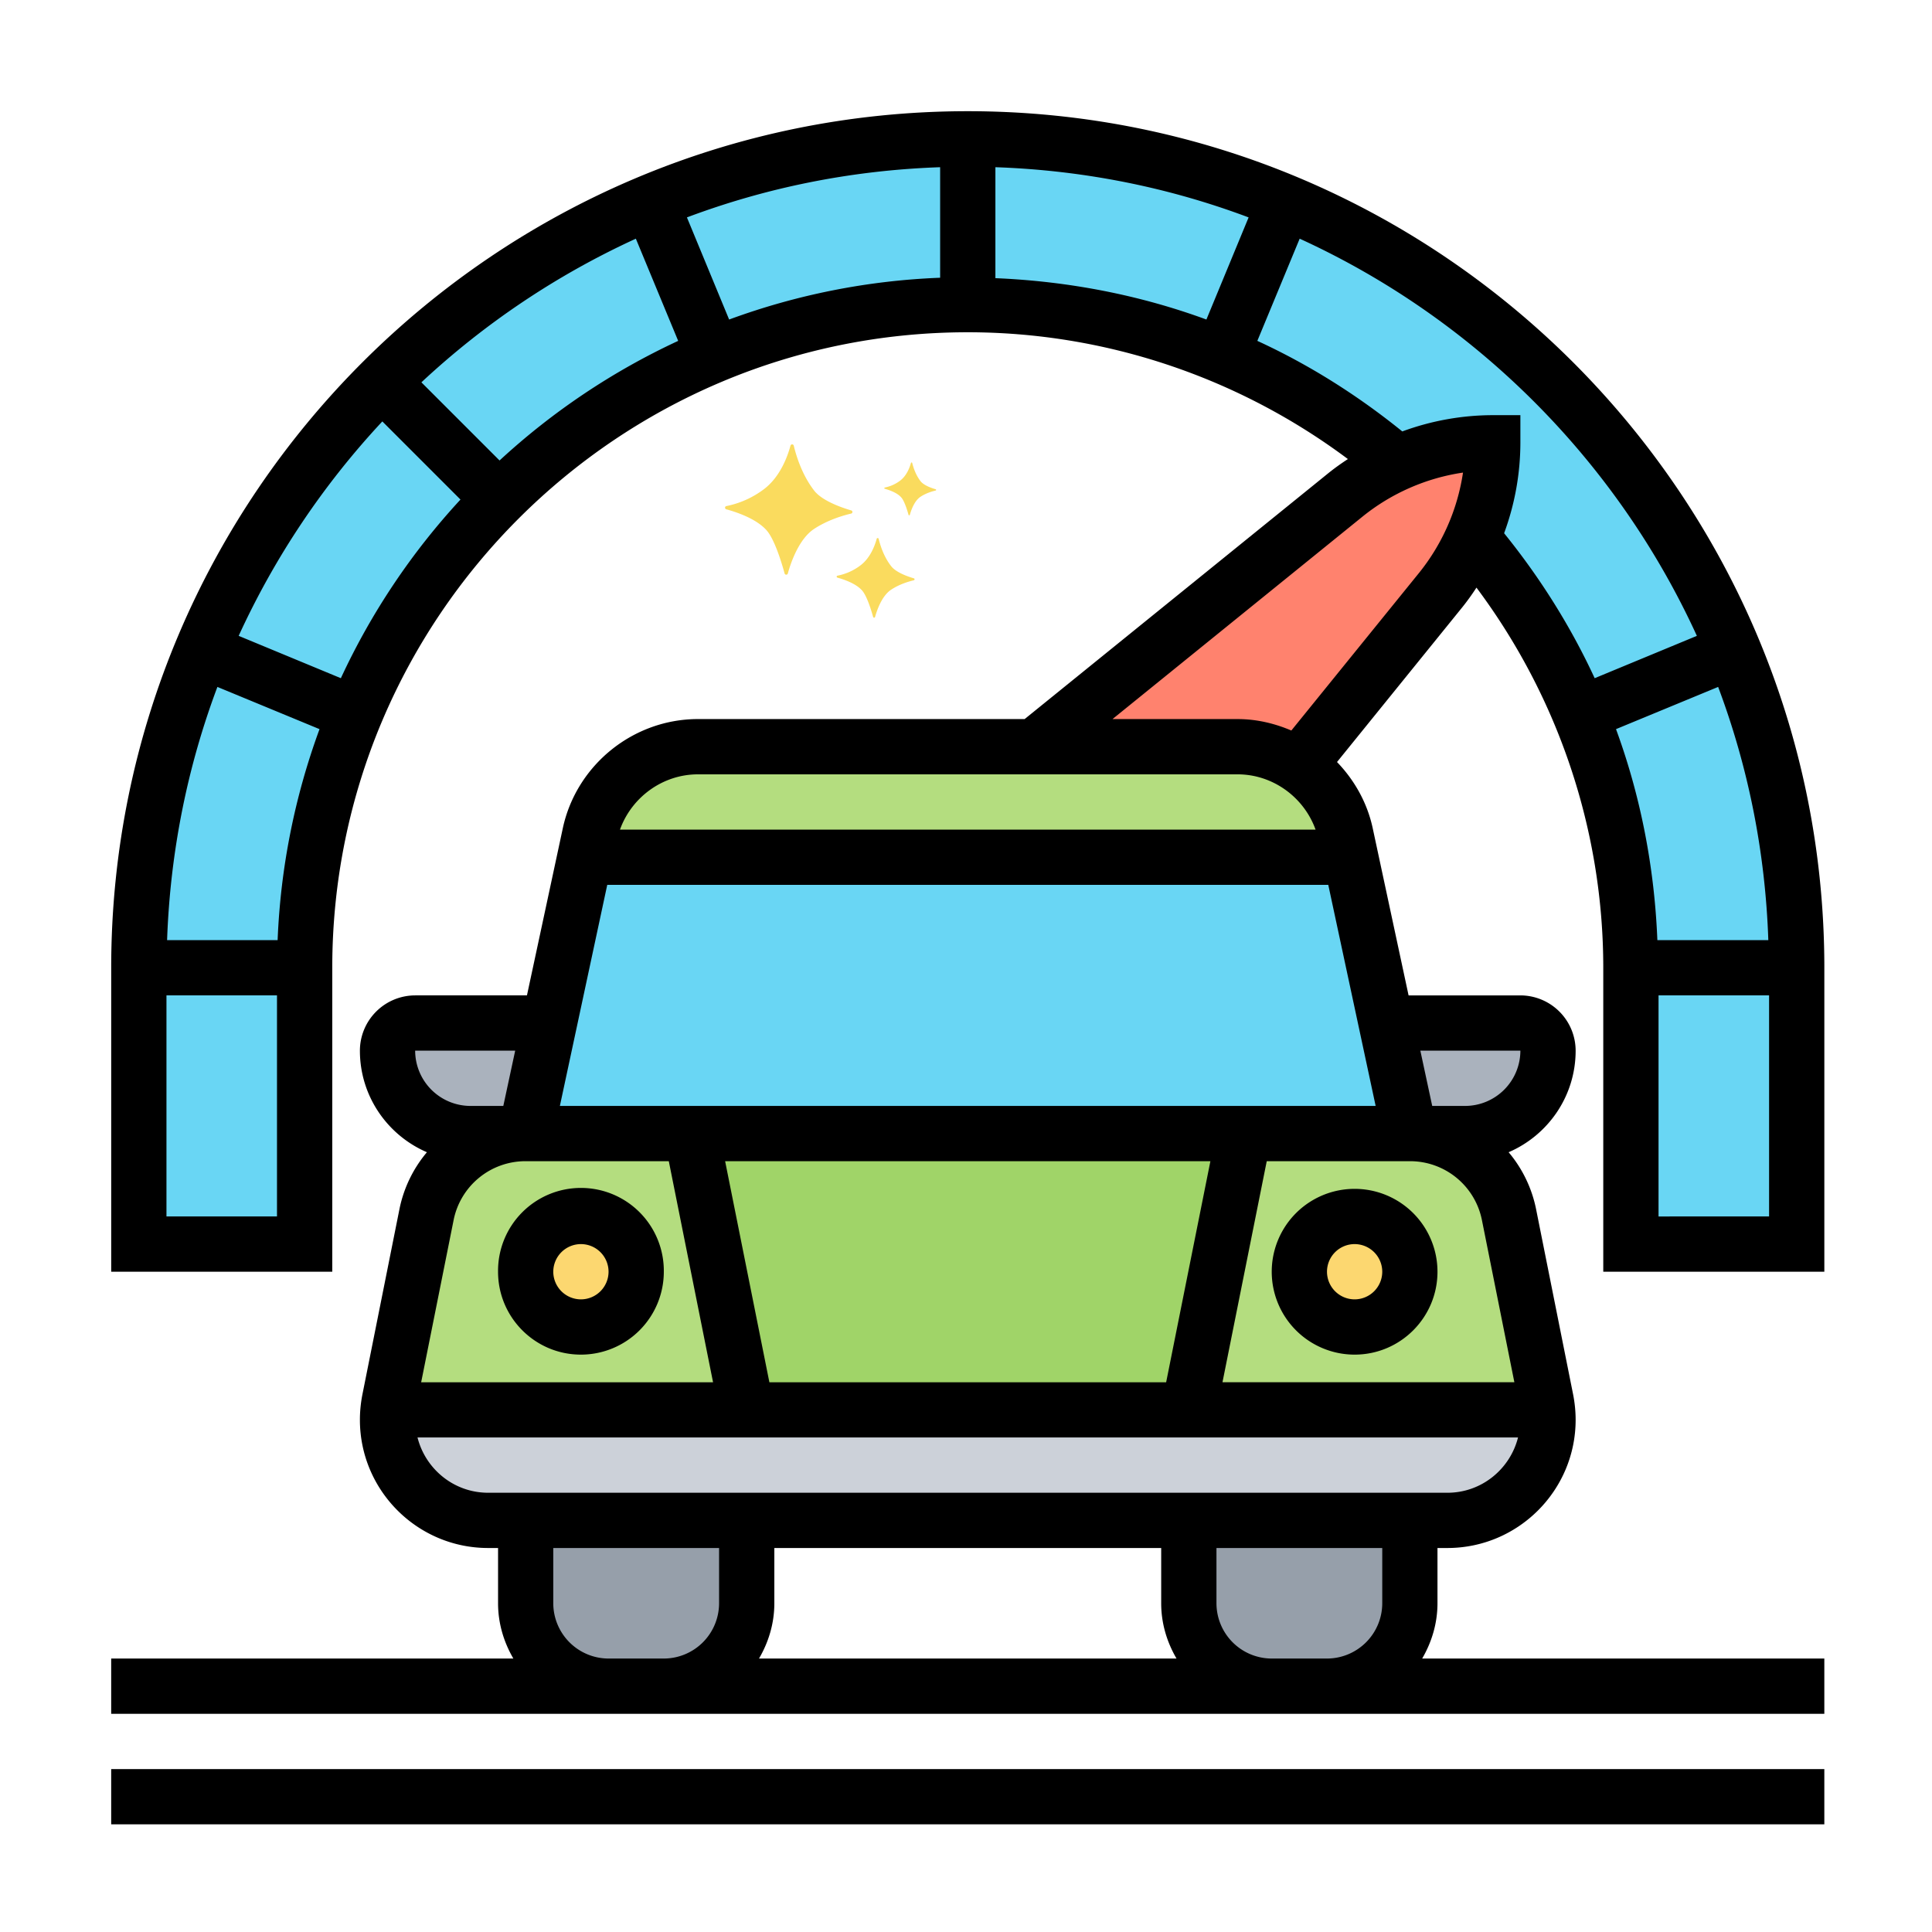 <svg xmlns="http://www.w3.org/2000/svg" width="256" viewBox="0 0 192 192" height="256" version="1.0"><defs><clipPath id="a"><path d="M11.05 175H181.3v6.3H11.05Zm0 0"/></clipPath><clipPath id="b"><path d="M11.05 11.05H181.3V171H11.05Zm0 0"/></clipPath><clipPath id="c"><path d="M72.04 44.145h21v17.25h-21Zm0 0"/></clipPath></defs><path fill="#69d6f4" d="M172.29 64.652a82.478 82.478 0 0 0-44.59-44.59c-9.716-4.046-20.348-6.265-31.524-6.265-11.176 0-21.809 2.219-31.524 6.265C54.578 24.235 45.516 30.36 37.93 37.93c-7.57 7.586-13.696 16.636-17.867 26.722-4.047 9.715-6.266 20.348-6.266 31.524v27.46h16.476v-27.46c0-8.926 1.782-17.43 5.032-25.207a65.488 65.488 0 0 1 14.277-21.387 65.488 65.488 0 0 1 21.387-14.277 65.276 65.276 0 0 1 25.207-5.032c8.926 0 17.441 1.79 25.207 5.032 6.426 2.625 12.305 6.254 17.515 10.703v.023c2.942-1.343 6.18-2.027 9.45-2.027 0 3.27-.684 6.508-2.028 9.45h.024c4.449 5.21 8.078 11.089 10.703 17.515 3.25 7.777 5.031 16.281 5.031 25.207v27.46h16.477v-27.46c0-11.176-2.22-21.809-6.266-31.524"/><path fill="#69d6f4" d="m137.75 101.668 2.36 10.984H52.241l2.36-10.984 3.515-16.477h76.117l3.516 16.477"/><path fill="#aab2bd" d="M153.84 104.414a8.227 8.227 0 0 1-8.238 8.238h-5.493l-2.359-10.984h13.344a2.75 2.75 0 0 1 2.746 2.746M54.602 101.668l-2.36 10.984H46.75a8.227 8.227 0 0 1-8.238-8.238 2.75 2.75 0 0 1 2.746-2.746h13.344"/><path fill="#969faa" d="M140.11 151.094v8.238a8.224 8.224 0 0 1-8.235 8.238h-5.492a8.227 8.227 0 0 1-8.238-8.238v-8.238h21.964M74.207 151.094v8.238a8.227 8.227 0 0 1-8.238 8.238h-5.492a8.224 8.224 0 0 1-8.235-8.238v-8.238h21.965"/><path fill="#ccd1d9" d="M118.145 140.11h35.644c.05.335.05.656.05.988a9.993 9.993 0 0 1-9.995 9.996H48.508a9.912 9.912 0 0 1-7.059-2.938 9.912 9.912 0 0 1-2.937-7.058c0-.332 0-.653.05-.989h79.583"/><path fill="#b4dd7f" d="M123.637 112.652h16.527c4.754 0 8.84 3.348 9.805 8.043l3.68 18.461c.085.301.105.621.14.953h-35.644l5.492-27.457M68.715 112.652l5.492 27.457H38.563c.035-.332.054-.652.14-.953l3.68-18.46c.965-4.696 5.05-8.044 9.804-8.044h16.528"/><path fill="#fcd770" d="M134.621 120.89c3.024 0 5.488 2.477 5.488 5.493 0 3.012-2.464 5.492-5.488 5.492-3.027 0-5.492-2.48-5.492-5.492 0-3.016 2.465-5.492 5.492-5.492M57.73 120.89c3.028 0 5.493 2.477 5.493 5.493 0 3.012-2.465 5.492-5.493 5.492-3.023 0-5.488-2.48-5.488-5.492 0-3.016 2.465-5.492 5.488-5.492"/><path fill="#a0d468" d="m123.637 112.652-5.492 27.457H74.207l-5.492-27.457h54.922"/><path fill="#b4dd7f" d="m133.738 82.887.496 2.304H58.117l.496-2.304c1.094-5.055 5.578-8.68 10.735-8.68h53.656c2.23 0 4.344.656 6.07 1.836 2.34 1.543 4.031 3.957 4.664 6.844"/><path fill="#ff826e" d="M148.348 44.004c0 3.27-.684 6.508-2.028 9.45a22.683 22.683 0 0 1-3.164 5.19l-14.082 17.399c-1.726-1.18-3.84-1.836-6.07-1.836h-20.211l30.914-25.012c1.598-1.3 3.36-2.36 5.191-3.164 2.942-1.343 6.18-2.027 9.45-2.027"/><g clip-path="url(#a)"><path d="M11.05 181.3H181.3v-5.491H11.05v5.492"/></g><path d="M134.621 123.637a2.75 2.75 0 0 1 2.746 2.746 2.752 2.752 0 0 1-2.746 2.746 2.75 2.75 0 0 1-2.746-2.746 2.747 2.747 0 0 1 2.746-2.746Zm0 10.984c4.547 0 8.234-3.691 8.234-8.238a8.236 8.236 0 1 0-16.472 0 8.24 8.24 0 0 0 8.238 8.238M57.73 123.637a2.747 2.747 0 0 1 2.747 2.746 2.75 2.75 0 0 1-2.747 2.746 2.752 2.752 0 0 1-2.746-2.746 2.75 2.75 0 0 1 2.746-2.746Zm-8.234 2.746c0 4.547 3.688 8.238 8.234 8.238a8.24 8.24 0 0 0 8.239-8.238 8.237 8.237 0 1 0-16.473 0"/><g clip-path="url(#b)"><path d="M148.348 41.258a26.13 26.13 0 0 0-8.989 1.617c-4.441-3.594-9.265-6.637-14.406-9l4.207-10.156c17.43 7.968 31.504 22.043 39.473 39.472l-10.156 4.207c-2.372-5.128-5.407-9.964-9-14.406a26.13 26.13 0 0 0 1.617-8.988v-2.746Zm-20.016 31.34c-1.66-.707-3.453-1.137-5.34-1.137H110.56l24.875-20.145a20.713 20.713 0 0 1 9.957-4.351 20.759 20.759 0 0 1-4.356 9.953Zm8.379 37.308H55.64l4.707-21.969h71.656Zm14.383-5.492a5.502 5.502 0 0 1-5.492 5.492h-3.27l-1.18-5.492Zm-7.25 43.934H48.508c-3.39 0-6.223-2.348-7.016-5.493H150.86c-.793 3.145-3.625 5.493-7.015 5.493Zm-6.477 10.984a5.502 5.502 0 0 1-5.492 5.492h-5.492a5.5 5.5 0 0 1-5.492-5.492v-5.492h16.476Zm-60.414-5.492h38.445v5.492c0 2.008.579 3.875 1.524 5.492H75.43c.945-1.617 1.523-3.484 1.523-5.492Zm-16.476 10.984a5.502 5.502 0 0 1-5.493-5.492v-5.492h16.477v5.492a5.5 5.5 0 0 1-5.492 5.492Zm-9.278-60.41-1.18 5.492H46.75a5.502 5.502 0 0 1-5.492-5.492Zm15.266 10.984 4.398 21.97H41.855l3.23-16.145a7.28 7.28 0 0 1 7.114-5.825Zm49.426 21.97H76.46l-4.398-21.97h48.226Zm24.218-21.97h.043a7.28 7.28 0 0 1 7.114 5.825l3.23 16.144h-29.008l4.399-21.969ZM69.36 76.953h53.633c3.496 0 6.586 2.266 7.746 5.492H61.613c1.16-3.226 4.25-5.492 7.746-5.492ZM49.645 45.762l-7.766-7.766A80.19 80.19 0 0 1 63.19 23.72l4.207 10.156a68.957 68.957 0 0 0-17.753 11.887ZM16.543 120.89V98.92h10.984v21.97Zm7.176-57.7A80.19 80.19 0 0 1 37.996 41.88l7.766 7.766a68.759 68.759 0 0 0-11.887 17.753ZM16.605 93.43c.313-8.828 2.04-17.29 5-25.164l10.149 4.195A68.713 68.713 0 0 0 27.59 93.43Zm82.317-76.813c8.828.301 17.289 2.028 25.164 4.988l-4.195 10.149c-6.692-2.457-13.77-3.809-20.97-4.11ZM93.43 27.602a68.287 68.287 0 0 0-20.97 4.152l-4.194-10.149c7.875-2.96 16.336-4.687 25.164-4.988Zm71.394 93.289V98.92h10.985v21.97Zm-.117-27.461c-.289-7.2-1.652-14.278-4.11-20.97l10.15-4.194c2.96 7.875 4.687 16.336 4.987 25.164Zm16.594 32.953V96.176c0-46.938-38.188-85.125-85.125-85.125-46.938 0-85.125 38.187-85.125 85.125v30.207H33.02V96.176c0-34.828 28.328-63.156 63.156-63.156 13.656 0 26.902 4.472 37.777 12.601-.676.441-1.34.914-1.973 1.426L101.828 71.46H69.36c-6.433 0-12.078 4.559-13.43 10.855l-3.562 16.606h-11.11a5.502 5.502 0 0 0-5.491 5.492c0 4.527 2.746 8.41 6.66 10.094a12.65 12.65 0 0 0-2.727 5.64l-3.687 18.45c-.16.816-.246 1.664-.246 2.5 0 7.027 5.714 12.742 12.742 12.742h.988v5.492c0 2.008.578 3.875 1.52 5.492H11.05v5.492H181.3v-5.492h-39.965c.941-1.617 1.52-3.484 1.52-5.492v-5.492h.988c7.027 0 12.742-5.715 12.742-12.742 0-.836-.086-1.684-.246-2.5l-3.688-18.45a12.65 12.65 0 0 0-2.726-5.64c3.914-1.684 6.66-5.567 6.66-10.094a5.502 5.502 0 0 0-5.492-5.492h-11.11l-3.562-16.606c-.547-2.55-1.824-4.793-3.55-6.586l12.433-15.359c.511-.633.984-1.297 1.425-1.973 8.13 10.875 12.602 24.122 12.602 37.778v30.207h21.969"/></g><g clip-path="url(#c)"><path fill="#fadb5e" d="M78.883 44.285a.168.168 0 0 0-.324 0c-.293 1.082-1.016 3.078-2.602 4.3a9.19 9.19 0 0 1-3.77 1.708.16.16 0 0 0-.128.191c.011.067.058.11.117.13 1.113.304 3.05.976 4.031 2.116.773.899 1.465 3.157 1.766 4.262.027.086.117.14.207.113a.165.165 0 0 0 .113-.113c.309-1.12 1.113-3.441 2.613-4.43 1.344-.882 2.836-1.324 3.68-1.523a.164.164 0 0 0 .121-.203c-.016-.05-.055-.098-.11-.11-1.019-.3-2.913-.968-3.69-1.976-1.204-1.559-1.778-3.438-2.024-4.465Zm8.437 9.262a.1.1 0 0 0-.12-.074.091.091 0 0 0-.075.074c-.18.66-.621 1.883-1.594 2.625a5.515 5.515 0 0 1-2.304 1.039.098.098 0 0 0-.079.117c.012.04.04.07.075.078.68.188 1.867.594 2.465 1.293.472.551.894 1.934 1.082 2.61.011.05.074.086.12.07.04-.008.063-.035.075-.07.191-.688.68-2.106 1.597-2.707.82-.543 1.735-.813 2.25-.934a.104.104 0 0 0 .075-.121.092.092 0 0 0-.07-.074c-.626-.184-1.778-.59-2.254-1.207-.739-.942-1.09-2.09-1.243-2.72Zm3.336-7.535a.068.068 0 0 0-.082-.051.077.077 0 0 0-.047.05c-.12.442-.414 1.25-1.062 1.747-.445.34-.969.578-1.528.691a.07.07 0 0 0-.054.078c.004.028.023.043.05.047.454.13 1.239.399 1.637.864.317.363.594 1.28.72 1.73.007.035.046.05.081.043.024-.004.04-.023.047-.043.125-.457.45-1.398 1.062-1.8.543-.36 1.149-.536 1.497-.618a.066.066 0 0 0 .003-.129c-.414-.121-1.18-.39-1.496-.8-.488-.63-.726-1.391-.828-1.81Zm0 0"/></g></svg>